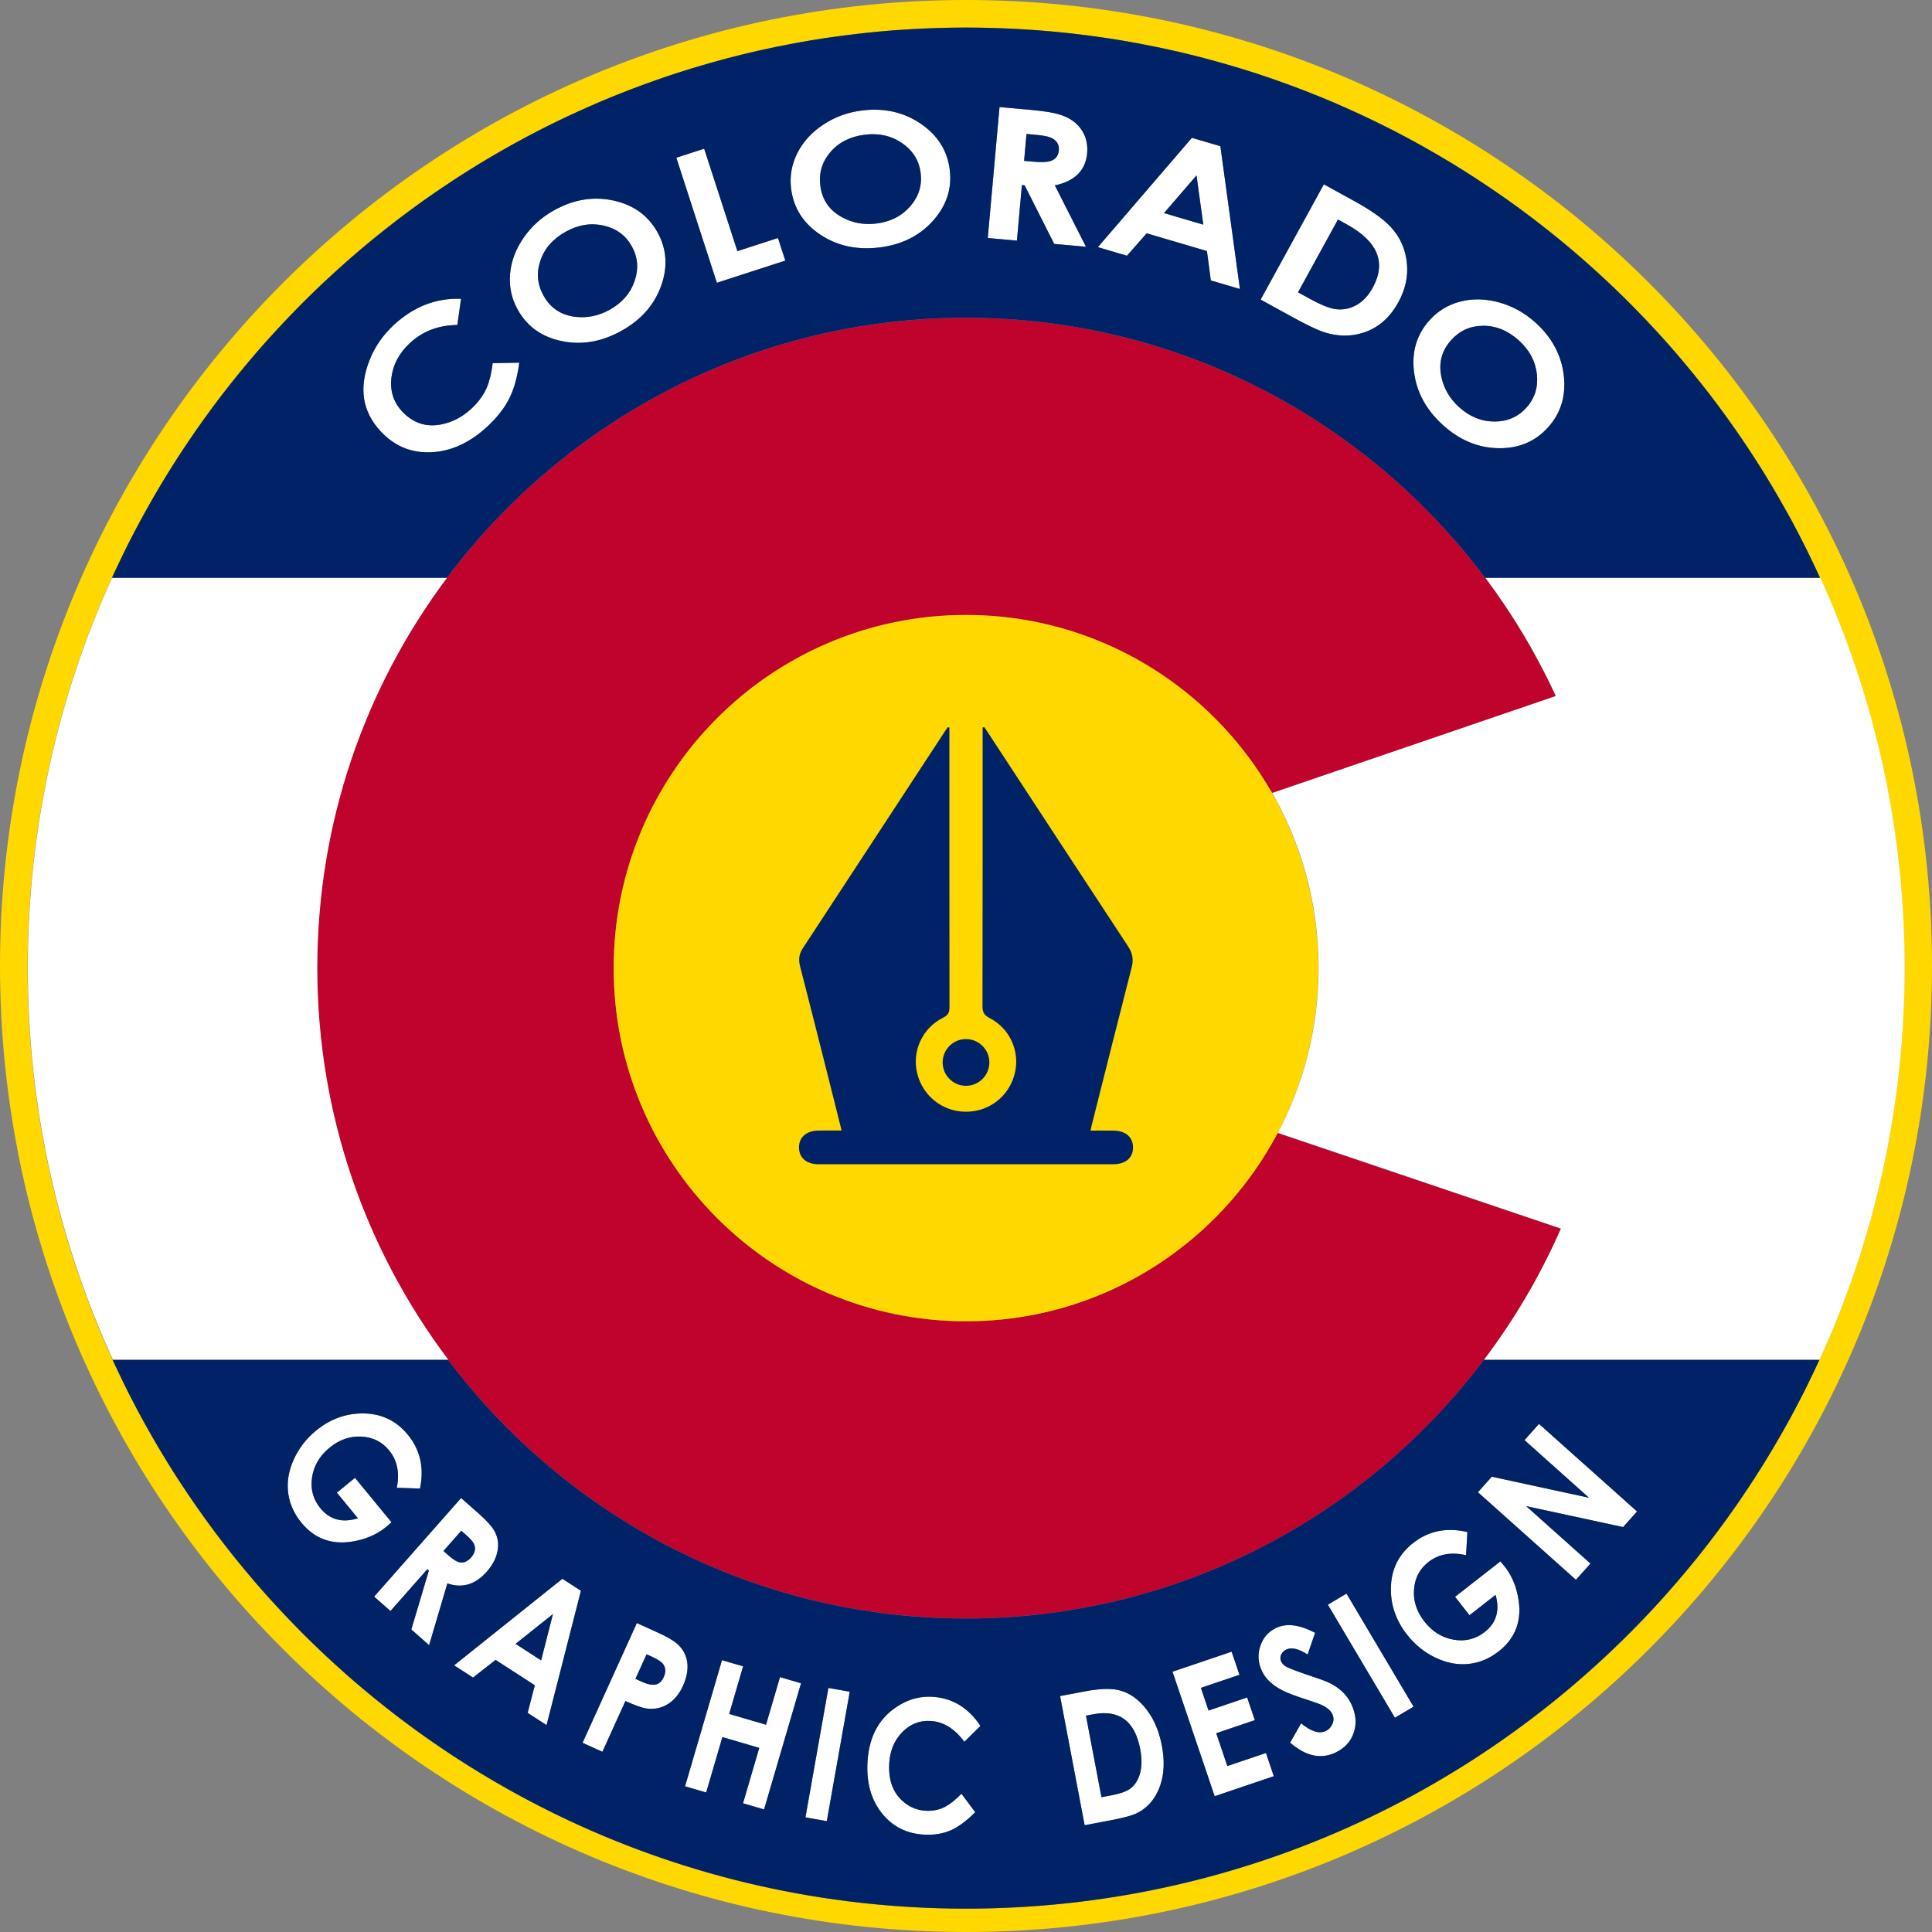<?xml version="1.0" encoding="utf-8"?>
<!-- Generator: Adobe Illustrator 23.0.1, SVG Export Plug-In . SVG Version: 6.00 Build 0)  -->
<svg version="1.1" id="Colorado_Graphic_Design_Logo"
	 xmlns="http://www.w3.org/2000/svg" xmlns:xlink="http://www.w3.org/1999/xlink" x="0px" y="0px" viewBox="0 0 190 190"
	 enable-background="new 0 0 190 190" xml:space="preserve">
<rect x="0" y="0" width="190" height="190" fill="#808080" stroke="none"/>
<path id="Red" fill="#C0032C" d="M125.65,111.43c-5.81,11.01-17.35,18.51-30.65,18.51c-19.14,0-34.65-15.55-34.65-34.73
	S75.86,60.47,95,60.47c12.89,0,24.14,7.06,30.11,17.53l27.88-9.53c-1.902-4.138-4.233-8.036-6.934-11.64l0,0c0,0,0,0,0-0.001
	c-0.397-0.529-0.803-1.05-1.215-1.567c-0.161-0.202-0.327-0.4-0.491-0.6c-0.271-0.331-0.544-0.66-0.821-0.986
	c-0.184-0.216-0.37-0.429-0.557-0.643c-0.274-0.312-0.551-0.622-0.83-0.929c-0.185-0.203-0.369-0.406-0.556-0.606
	c-0.319-0.341-0.643-0.677-0.969-1.011c-0.152-0.156-0.301-0.314-0.454-0.468c-0.467-0.469-0.942-0.931-1.424-1.386
	c-0.163-0.154-0.33-0.303-0.495-0.455c-0.338-0.313-0.678-0.623-1.023-0.929c-0.204-0.181-0.411-0.359-0.618-0.537
	c-0.318-0.274-0.639-0.546-0.963-0.814c-0.212-0.176-0.424-0.351-0.639-0.524c-0.348-0.281-0.7-0.556-1.053-0.83
	c-0.189-0.146-0.376-0.294-0.566-0.438c-0.533-0.403-1.071-0.798-1.617-1.184c-0.132-0.094-0.268-0.183-0.401-0.276
	c-0.43-0.299-0.862-0.595-1.3-0.884c-0.214-0.142-0.432-0.279-0.648-0.418c-0.368-0.237-0.738-0.47-1.111-0.699
	c-0.229-0.141-0.458-0.28-0.689-0.417c-0.385-0.23-0.773-0.454-1.163-0.676c-0.212-0.121-0.423-0.243-0.636-0.361
	c-0.529-0.293-1.063-0.578-1.601-0.857c-0.075-0.039-0.148-0.08-0.222-0.118c-0.606-0.31-1.219-0.609-1.837-0.9
	c-0.209-0.099-0.42-0.193-0.631-0.289c-0.424-0.195-0.85-0.386-1.279-0.571c-0.239-0.104-0.48-0.205-0.721-0.305
	c-0.419-0.175-0.84-0.345-1.263-0.511c-0.233-0.091-0.465-0.184-0.7-0.273c-0.5-0.189-1.003-0.371-1.509-0.548
	c-0.154-0.054-0.307-0.112-0.462-0.165c-0.656-0.224-1.317-0.437-1.982-0.64c-0.189-0.058-0.38-0.11-0.57-0.166
	c-0.487-0.144-0.976-0.284-1.469-0.416c-0.244-0.066-0.49-0.128-0.735-0.191c-0.454-0.116-0.909-0.227-1.367-0.334
	c-0.246-0.057-0.493-0.115-0.74-0.169c-0.501-0.11-1.005-0.213-1.511-0.311c-0.196-0.038-0.392-0.08-0.589-0.116
	c-0.699-0.129-1.401-0.248-2.108-0.354c-0.135-0.02-0.271-0.036-0.406-0.055c-0.576-0.083-1.155-0.159-1.736-0.226
	c-0.243-0.028-0.487-0.052-0.731-0.077c-0.485-0.05-0.972-0.096-1.461-0.136c-0.259-0.021-0.519-0.041-0.779-0.059
	c-0.504-0.034-1.009-0.062-1.516-0.084c-0.23-0.01-0.46-0.023-0.691-0.031C96.473,31.266,95.738,31.25,95,31.25
	c-0.996,0-1.984,0.03-2.969,0.075c-0.172,0.008-0.345,0.014-0.516,0.023c-0.942,0.051-1.877,0.123-2.808,0.214
	c-0.182,0.018-0.364,0.038-0.545,0.058c-0.95,0.102-1.896,0.218-2.833,0.361c-0.067,0.01-0.133,0.023-0.2,0.033
	c-0.902,0.14-1.797,0.303-2.686,0.481c-0.156,0.031-0.314,0.06-0.47,0.093c-0.894,0.186-1.78,0.392-2.66,0.615
	c-0.189,0.048-0.378,0.097-0.566,0.147c-0.882,0.232-1.758,0.478-2.624,0.747c-0.121,0.038-0.241,0.079-0.362,0.117
	c-0.809,0.256-1.61,0.528-2.404,0.815c-0.145,0.053-0.292,0.102-0.437,0.156c-0.831,0.307-1.651,0.634-2.465,0.974
	c-0.196,0.082-0.392,0.165-0.587,0.249c-0.803,0.345-1.6,0.704-2.386,1.081c-0.158,0.076-0.313,0.155-0.471,0.232
	c-0.721,0.354-1.436,0.72-2.142,1.099c-0.132,0.071-0.267,0.139-0.399,0.211c-0.757,0.414-1.502,0.848-2.24,1.291
	c-0.198,0.119-0.396,0.238-0.593,0.359c-0.717,0.442-1.426,0.896-2.124,1.365c-0.181,0.122-0.36,0.248-0.54,0.371
	c-0.64,0.439-1.272,0.888-1.894,1.35c-0.121,0.09-0.245,0.177-0.365,0.268c-0.669,0.503-1.323,1.024-1.971,1.553
	c-0.192,0.157-0.384,0.313-0.574,0.471c-0.629,0.526-1.248,1.063-1.856,1.612c-0.185,0.167-0.368,0.338-0.551,0.507
	c-0.57,0.526-1.132,1.061-1.682,1.608c-0.148,0.147-0.294,0.295-0.44,0.443c-0.528,0.535-1.045,1.08-1.554,1.633
	c-0.172,0.187-0.346,0.373-0.515,0.562c-0.541,0.602-1.071,1.216-1.589,1.839c-0.17,0.204-0.338,0.411-0.505,0.618
	c-0.519,0.64-1.031,1.286-1.526,1.946c0,0.001-0.001,0.001-0.002,0.002l0,0C35.932,67.521,31.18,80.809,31.18,95.21
	c0,14.469,4.8,27.813,12.884,38.53l0,0c0,0,0.001,0.001,0.001,0.001c0.435,0.576,0.881,1.142,1.335,1.702
	c0.236,0.292,0.475,0.583,0.716,0.87c0.464,0.554,0.935,1.102,1.417,1.639c0.235,0.262,0.476,0.517,0.715,0.775
	c0.372,0.401,0.748,0.797,1.13,1.188c0.292,0.299,0.585,0.597,0.882,0.89c0.461,0.454,0.928,0.9,1.402,1.34
	c0.258,0.24,0.518,0.479,0.78,0.714c0.552,0.496,1.112,0.983,1.681,1.46c0.251,0.211,0.507,0.416,0.762,0.623
	c0.487,0.395,0.98,0.784,1.479,1.165c0.285,0.218,0.571,0.434,0.86,0.647c0.541,0.399,1.088,0.788,1.642,1.17
	c0.25,0.172,0.499,0.346,0.752,0.515c0.651,0.436,1.311,0.859,1.978,1.271c0.245,0.151,0.492,0.298,0.738,0.446
	c0.67,0.401,1.346,0.794,2.032,1.171c0.196,0.108,0.394,0.211,0.591,0.317c0.645,0.346,1.297,0.68,1.955,1.004
	c0.214,0.105,0.426,0.213,0.642,0.316c0.753,0.36,1.515,0.704,2.284,1.035c0.226,0.097,0.453,0.192,0.68,0.287
	c0.792,0.33,1.59,0.649,2.398,0.948c0.159,0.059,0.321,0.113,0.481,0.171c0.758,0.273,1.522,0.532,2.293,0.777
	c0.158,0.05,0.315,0.104,0.474,0.153c0.849,0.263,1.708,0.504,2.572,0.732c0.202,0.053,0.404,0.106,0.607,0.157
	c0.872,0.22,1.749,0.425,2.635,0.609c0.158,0.033,0.317,0.062,0.476,0.094c0.872,0.174,1.75,0.333,2.634,0.471
	c0.087,0.014,0.172,0.03,0.259,0.043c0.931,0.142,1.87,0.258,2.814,0.358c0.185,0.02,0.37,0.04,0.556,0.058
	c0.929,0.091,1.863,0.163,2.803,0.214c0.17,0.009,0.341,0.015,0.511,0.023c0.985,0.045,1.974,0.075,2.971,0.075
	c0.746,0,1.488-0.016,2.227-0.042c0.234-0.008,0.466-0.021,0.699-0.031c0.514-0.023,1.026-0.051,1.536-0.087
	c0.259-0.018,0.518-0.037,0.776-0.058c0.508-0.041,1.014-0.09,1.519-0.143c0.23-0.024,0.462-0.046,0.691-0.073
	c0.714-0.083,1.425-0.176,2.132-0.282c0.102-0.015,0.202-0.035,0.304-0.05c0.609-0.095,1.216-0.198,1.819-0.31
	c0.259-0.048,0.516-0.101,0.774-0.152c0.449-0.089,0.896-0.182,1.341-0.281c0.28-0.062,0.56-0.125,0.839-0.191
	c0.438-0.103,0.873-0.213,1.307-0.325c0.262-0.068,0.525-0.132,0.785-0.203c0.643-0.175,1.283-0.358,1.918-0.553
	c0.245-0.075,0.488-0.158,0.732-0.236c0.425-0.136,0.85-0.273,1.271-0.418c0.314-0.108,0.625-0.22,0.936-0.333
	c0.341-0.123,0.681-0.248,1.02-0.377c0.328-0.125,0.656-0.251,0.982-0.381c0.315-0.126,0.628-0.257,0.941-0.388
	c0.334-0.14,0.669-0.277,0.999-0.422c0.28-0.123,0.557-0.253,0.835-0.38c0.657-0.3,1.309-0.61,1.954-0.931
	c0.235-0.117,0.471-0.232,0.704-0.352c0.376-0.193,0.748-0.391,1.119-0.591c0.217-0.117,0.433-0.234,0.648-0.354
	c0.384-0.213,0.767-0.428,1.146-0.648c0.168-0.098,0.335-0.199,0.502-0.298c1.382-0.82,2.732-1.69,4.044-2.61
	c0.077-0.054,0.156-0.107,0.233-0.162c0.423-0.299,0.842-0.605,1.258-0.914c0.101-0.075,0.202-0.151,0.302-0.226
	c0.426-0.321,0.849-0.646,1.267-0.977c0.028-0.022,0.056-0.045,0.084-0.068c1.856-1.478,3.629-3.056,5.309-4.728
	c0.024-0.023,0.047-0.047,0.071-0.07c2.123-2.119,4.098-4.386,5.908-6.785l0,0c2.994-3.967,5.544-8.289,7.56-12.9L125.65,111.43z"/>
<path id="Yellow" fill="#FFD800" d="M95,0C42.533,0,0,42.533,0,95s42.533,95,95,95s95-42.533,95-95S147.467,0,95,0z M95,187.71
	c-50.97,0-92.29-41.414-92.29-92.5c0-51.086,41.32-92.5,92.29-92.5c50.97,0,92.29,41.414,92.29,92.5
	C187.29,146.296,145.97,187.71,95,187.71z M95,60.48c-19.137,0-34.65,15.549-34.65,34.73S75.863,129.94,95,129.94
	s34.65-15.549,34.65-34.73S114.137,60.48,95,60.48z"/>
<path id="White_1_" fill="#FFFFFF" d="M55.308,155.264l-10.648,8.512l1.862,1.203l2.215-1.738l3.858,2.493l-0.705,2.716l1.862,1.204
	l3.377-13.212L55.308,155.264z M53.216,163.288l-2.514-1.625l3.676-2.93L53.216,163.288z M65.707,167.569
	c-0.613,0.391-1.301,0.544-2.064,0.461c-0.427-0.046-1.14-0.295-2.138-0.748l-2.264,4.995l-1.95-0.885l5.338-11.775l2.068,0.938
	c0.896,0.406,1.533,0.779,1.911,1.118c0.609,0.533,0.942,1.205,1,2.016c0.042,0.662-0.106,1.363-0.442,2.104
	C66.807,166.588,66.32,167.18,65.707,167.569z M64.136,162.936l-0.548-0.249l-1.096,2.417l0.618,0.28
	c0.772,0.352,1.34,0.398,1.701,0.144c0.189-0.134,0.343-0.332,0.462-0.595c0.206-0.455,0.204-0.856-0.007-1.204
	C65.11,163.472,64.733,163.207,64.136,162.936z M159.622,150.178l-9.535-2.061l6.324,5.651l-1.427,1.596l-9.641-8.613l1.365-1.528
	l9.561,2.072l-6.345-5.669l1.427-1.597l9.642,8.614L159.622,150.178z M147.385,162.406c-0.899,0.703-1.876,1.112-2.93,1.229
	c-1.096,0.12-2.199-0.089-3.311-0.626c-1.085-0.521-2.011-1.273-2.778-2.257c-1.053-1.35-1.58-2.825-1.583-4.429
	c-0.007-1.906,0.728-3.435,2.202-4.587c1.522-1.188,3.297-1.545,5.324-1.068l-0.134,2.278c-1.467-0.334-2.7-0.11-3.699,0.67
	c-0.854,0.667-1.325,1.557-1.415,2.67c-0.094,1.131,0.242,2.188,1.008,3.168c0.791,1.015,1.762,1.615,2.913,1.804
	c1.132,0.189,2.141-0.063,3.025-0.754c1.153-0.9,1.511-2.12,1.073-3.659l-2.567,2.005l-1.416-1.815l4.459-3.483l0.348,0.42
	c0.683,0.825,1.14,1.827,1.373,3.004C149.732,159.256,149.101,161.066,147.385,162.406z M137.182,168.931l-6.595-11.12l1.833-1.09
	l6.596,11.12L137.182,168.931z M133.127,170.423c-0.3,0.863-0.894,1.508-1.781,1.931c-1.44,0.688-2.931,0.363-4.471-0.974l1.085-1.9
	c0.98,0.805,1.787,1.057,2.421,0.754c0.294-0.14,0.509-0.363,0.645-0.67c0.155-0.335,0.154-0.667-0.002-0.997
	c-0.165-0.346-0.516-0.645-1.054-0.897c-0.212-0.101-0.641-0.255-1.286-0.463c-1.203-0.385-2.048-0.702-2.532-0.95
	c-0.996-0.505-1.673-1.132-2.03-1.882c-0.407-0.856-0.463-1.702-0.166-2.537c0.278-0.802,0.795-1.382,1.55-1.742
	c1.017-0.485,2.293-0.324,3.829,0.481l-0.737,2.134c-0.886-0.571-1.587-0.732-2.105-0.485c-0.211,0.101-0.371,0.255-0.48,0.464
	c-0.122,0.24-0.127,0.477-0.016,0.71c0.093,0.196,0.239,0.354,0.438,0.476c0.276,0.167,0.986,0.443,2.129,0.829
	c1.094,0.368,1.752,0.603,1.975,0.704c1.117,0.499,1.899,1.217,2.345,2.153C133.36,168.565,133.442,169.519,133.127,170.423z
	 M119.453,176.646l-4.145-12.246l5.815-1.969l0.77,2.273l-3.795,1.284l0.755,2.23l3.796-1.284l0.755,2.231l-3.796,1.284l1.094,3.23
	l3.796-1.284l0.771,2.28L119.453,176.646z M114.261,171.667c-0.262-1.376-0.743-2.531-1.445-3.466
	c-0.807-1.075-1.736-1.737-2.79-1.985c-0.804-0.188-1.897-0.151-3.279,0.11l-2.495,0.472l2.416,12.701l2.532-0.479
	c1.162-0.221,1.978-0.432,2.448-0.634c0.799-0.354,1.439-0.913,1.922-1.679C114.411,175.35,114.642,173.67,114.261,171.667z
	 M112.139,174.301c-0.188,0.753-0.541,1.304-1.056,1.652c-0.373,0.249-0.968,0.451-1.784,0.606l-0.977,0.185l-1.525-8.021
	l0.714-0.135c2.555-0.483,4.095,0.656,4.62,3.42C112.298,172.885,112.3,173.648,112.139,174.301z M81.312,179.098l-2.101-0.37
	l2.257-12.73l2.101,0.371L81.312,179.098z M89.104,177.395c0.574,0.413,1.224,0.64,1.951,0.68c0.687,0.037,1.318-0.093,1.896-0.392
	c0.483-0.257,1.017-0.685,1.601-1.283l1.354,1.816c-0.822,0.824-1.592,1.404-2.31,1.74c-0.796,0.367-1.699,0.523-2.707,0.468
	c-1.746-0.095-3.14-0.805-4.182-2.13c-1.042-1.324-1.507-2.989-1.396-4.996c0.146-2.633,1.234-4.527,3.264-5.685
	c0.975-0.557,2.007-0.806,3.097-0.746c1.97,0.108,3.553,1.063,4.75,2.865l-1.588,1.56c-0.948-1.296-2.058-1.979-3.329-2.048
	c-1.078-0.06-2.006,0.313-2.785,1.113c-0.779,0.801-1.203,1.823-1.271,3.065C87.351,175.206,87.902,176.53,89.104,177.395z
	 M75.143,177.945l-2.069-0.604l1.596-5.449l-3.625-1.061l-1.596,5.449l-2.077-0.607l3.634-12.407l2.077,0.607l-1.371,4.681
	l3.625,1.061l1.371-4.682l2.07,0.605L75.143,177.945z M48.555,150.447c-0.255-0.421-0.756-0.962-1.505-1.623l-1.703-1.503
	l-8.553,9.696l1.605,1.417l3.628-4.113l0.149,0.132l-1.725,5.793l1.749,1.543l1.796-6.07c1.458,0.505,2.75,0.119,3.875-1.156
	c0.535-0.607,0.878-1.239,1.03-1.896C49.089,151.861,48.973,151.121,48.555,150.447z M46.336,153.159
	c-0.37,0.419-0.763,0.577-1.181,0.475c-0.272-0.067-0.62-0.288-1.042-0.661l-0.503-0.444l1.755-1.99l0.44,0.389
	c0.427,0.376,0.691,0.668,0.792,0.876C46.816,152.262,46.729,152.714,46.336,153.159z M35.123,151.511
	c-2.269,0.511-4.095-0.075-5.476-1.758c-0.725-0.882-1.159-1.849-1.301-2.898c-0.147-1.093,0.035-2.201,0.544-3.325
	c0.494-1.098,1.223-2.042,2.188-2.834c1.323-1.085,2.786-1.649,4.388-1.692c1.905-0.053,3.452,0.644,4.639,2.089
	c1.226,1.493,1.626,3.258,1.2,5.296l-2.281-0.076c0.297-1.476,0.043-2.702-0.761-3.682c-0.688-0.838-1.589-1.287-2.704-1.349
	c-1.133-0.066-2.181,0.296-3.143,1.085c-0.994,0.815-1.571,1.802-1.731,2.957c-0.161,1.136,0.115,2.139,0.829,3.007
	c0.929,1.13,2.157,1.457,3.685,0.981l-2.067-2.517l1.78-1.461l3.592,4.372l-0.411,0.357
	C37.283,150.766,36.294,151.249,35.123,151.511z M153.791,36.934c-0.235-2.015-1.169-3.756-2.801-5.223
	c-1.051-0.944-2.231-1.6-3.542-1.966c-1.334-0.372-2.604-0.403-3.813-0.094c-1.208,0.309-2.224,0.921-3.046,1.836
	c-1.272,1.417-1.781,3.122-1.526,5.116c0.255,1.994,1.211,3.735,2.868,5.225c1.637,1.471,3.451,2.221,5.442,2.25
	c1.992,0.029,3.616-0.655,4.873-2.055S154.019,38.927,153.791,36.934z M150.117,40.084c-0.812,0.904-1.845,1.361-3.099,1.371
	c-1.291,0.009-2.459-0.457-3.505-1.397c-0.898-0.808-1.478-1.766-1.735-2.874c-0.337-1.423-0.025-2.667,0.932-3.733
	c0.835-0.93,1.876-1.4,3.121-1.41c1.271-0.018,2.447,0.459,3.529,1.431c1.057,0.95,1.651,2.069,1.785,3.357
	C151.276,38.091,150.934,39.176,150.117,40.084z M138.371,26.013c-0.116-1.441-0.651-2.675-1.606-3.701
	c-0.729-0.782-1.921-1.628-3.579-2.539l-2.992-1.645l-6.218,11.335l3.036,1.669c1.395,0.766,2.412,1.262,3.055,1.488
	c1.099,0.377,2.171,0.475,3.217,0.294c1.84-0.333,3.25-1.393,4.231-3.181C138.188,28.507,138.474,27.267,138.371,26.013z
	 M135.002,28.284c-0.429,0.783-0.956,1.351-1.58,1.705c-0.723,0.406-1.48,0.533-2.272,0.379c-0.571-0.113-1.347-0.439-2.325-0.977
	l-1.172-0.644l3.927-7.159l0.856,0.471C135.499,23.743,136.355,25.818,135.002,28.284z M120.017,14.377l-2.799-0.825l-9.247,10.754
	l2.86,0.843l1.938-2.205l5.926,1.745l0.383,2.889l2.86,0.842L120.017,14.377z M114.474,20.954l3.196-3.704l0.665,4.841
	L114.474,20.954z M106.913,15.069c0.072-0.806-0.08-1.523-0.457-2.152c-0.461-0.771-1.189-1.316-2.187-1.634
	c-0.615-0.202-1.592-0.362-2.931-0.481l-3.042-0.27L97.14,23.408l2.868,0.255l0.491-5.462l0.267,0.023l2.909,5.765l3.124,0.277
	l-3.061-6.034C105.702,17.818,106.761,16.764,106.913,15.069z M103.263,15.851c-0.346,0.1-0.896,0.116-1.651,0.048l-0.898-0.08
	l0.237-2.644l0.786,0.07c0.763,0.067,1.283,0.158,1.561,0.271c0.608,0.255,0.887,0.678,0.833,1.27
	C104.08,15.343,103.791,15.698,103.263,15.851z M93.402,16.693c-0.23-1.867-1.171-3.369-2.824-4.508
	c-1.675-1.147-3.601-1.588-5.778-1.323c-1.402,0.171-2.672,0.63-3.809,1.376c-1.157,0.761-2.016,1.698-2.576,2.811
	c-0.561,1.113-0.766,2.28-0.615,3.502c0.232,1.89,1.184,3.394,2.855,4.513c1.671,1.119,3.612,1.543,5.824,1.273
	c2.185-0.266,3.942-1.14,5.272-2.622C93.081,20.234,93.631,18.56,93.402,16.693z M89.54,20.26c-0.841,0.978-1.959,1.552-3.356,1.722
	c-1.199,0.146-2.301-0.047-3.307-0.582c-1.294-0.682-2.029-1.734-2.204-3.156c-0.153-1.241,0.176-2.334,0.986-3.279
	c0.821-0.969,1.954-1.542,3.398-1.718c1.41-0.172,2.645,0.115,3.705,0.861c1.038,0.731,1.631,1.703,1.78,2.915
	C90.69,18.23,90.356,19.309,89.54,20.26z M69.253,14.624l3.265,10.075l3.992-1.292l0.721,2.224l-6.731,2.18l-3.985-12.299
	L69.253,14.624z M64.666,22.853c-0.91-1.646-2.343-2.688-4.299-3.125c-1.98-0.438-3.93-0.125-5.85,0.938
	c-1.236,0.684-2.241,1.585-3.017,2.705c-0.788,1.14-1.234,2.331-1.338,3.574c-0.104,1.243,0.141,2.403,0.736,3.48
	c0.921,1.667,2.365,2.706,4.331,3.118c1.966,0.412,3.924,0.078,5.874-1.001c1.925-1.066,3.228-2.535,3.908-4.409
	S65.575,24.499,64.666,22.853z M62.417,27.611c-0.414,1.223-1.237,2.174-2.468,2.855c-1.057,0.585-2.151,0.818-3.282,0.7
	c-1.454-0.148-2.527-0.849-3.22-2.103c-0.605-1.095-0.708-2.232-0.309-3.412c0.399-1.208,1.235-2.164,2.508-2.868
	c1.243-0.688,2.495-0.884,3.755-0.589c1.234,0.29,2.146,0.969,2.737,2.038C62.726,25.296,62.819,26.422,62.417,27.611z
	 M37.415,42.396c-1.79-1.936-2.146-4.264-1.069-6.986c0.517-1.309,1.314-2.461,2.391-3.458c1.947-1.802,4.148-2.657,6.604-2.567
	l-0.363,2.575c-1.849,0.019-3.402,0.609-4.658,1.772c-1.065,0.986-1.674,2.123-1.826,3.412c-0.151,1.288,0.195,2.389,1.041,3.303
	c1.212,1.311,2.705,1.689,4.478,1.135c0.847-0.264,1.63-0.729,2.349-1.394c0.679-0.628,1.182-1.319,1.511-2.072
	c0.271-0.635,0.463-1.436,0.579-2.4l2.616-0.049c-0.176,1.344-0.481,2.473-0.916,3.386c-0.486,1.009-1.228,1.974-2.224,2.896
	c-1.726,1.597-3.568,2.44-5.527,2.528C40.441,44.565,38.779,43.872,37.415,42.396z M44.088,133.718H11.102
	c-5.37-11.731-8.368-24.779-8.368-38.53c0-13.693,2.971-26.688,8.298-38.38h32.938C35.956,67.5,31.204,80.788,31.204,95.188
	C31.204,109.658,36.004,123.001,44.088,133.718z M179.015,56.808h-32.936c2.701,3.604,5.032,7.502,6.934,11.64l-27.88,9.53
	c-0.087-0.153-0.187-0.298-0.276-0.45c3.056,5.175,4.816,11.21,4.816,17.66c0,5.934-1.488,11.519-4.106,16.405
	c0.034-0.063,0.073-0.122,0.106-0.185l27.84,9.41c-2.015,4.611-4.566,8.933-7.56,12.9h32.991c5.37-11.731,8.368-24.779,8.368-38.53
	C187.314,81.496,184.342,68.5,179.015,56.808z"/>
<path id="Blue" fill="#002368" d="M65.266,163.729c0.211,0.348,0.213,0.749,0.007,1.204c-0.119,0.263-0.273,0.461-0.462,0.595
	c-0.361,0.255-0.929,0.208-1.701-0.144l-0.618-0.28l1.096-2.417l0.548,0.249C64.733,163.207,65.11,163.472,65.266,163.729z
	 M53.216,163.288l1.162-4.555l-3.676,2.93L53.216,163.288z M107.511,168.588l-0.714,0.135l1.525,8.021l0.977-0.185
	c0.816-0.155,1.411-0.357,1.784-0.606c0.515-0.349,0.867-0.899,1.056-1.652c0.161-0.652,0.159-1.416-0.008-2.293
	C111.606,169.244,110.065,168.104,107.511,168.588z M46.336,153.159c0.393-0.445,0.48-0.897,0.262-1.356
	c-0.102-0.208-0.366-0.5-0.792-0.876l-0.44-0.389l-1.755,1.99l0.503,0.444c0.423,0.373,0.771,0.594,1.042,0.661
	C45.573,153.736,45.966,153.578,46.336,153.159z M145.93,133.74h32.991c-0.089,0.194-0.18,0.386-0.27,0.579
	c-0.293,0.627-0.591,1.251-0.898,1.871c-0.13,0.263-0.259,0.527-0.391,0.789c-0.424,0.837-0.858,1.669-1.306,2.491
	c-0.082,0.151-0.168,0.3-0.251,0.45c-0.406,0.735-0.822,1.464-1.247,2.187c-0.107,0.182-0.213,0.364-0.321,0.545
	c-1.032,1.727-2.119,3.418-3.258,5.07c-0.079,0.115-0.158,0.229-0.238,0.344c-1.181,1.696-2.416,3.35-3.704,4.961
	c-0.046,0.058-0.093,0.116-0.14,0.174c-1.329,1.652-2.712,3.259-4.15,4.815c-0.005,0.006-0.011,0.012-0.016,0.018
	C145.872,176.277,121.768,187.7,95,187.7c-13.953,0-27.182-3.103-39.04-8.657c-0.026-0.012-0.053-0.025-0.079-0.037
	c-1.934-0.908-3.832-1.883-5.69-2.919c-0.063-0.035-0.125-0.07-0.187-0.105c-1.825-1.023-3.612-2.107-5.358-3.248
	c-0.089-0.058-0.177-0.117-0.265-0.175c-0.844-0.556-1.68-1.123-2.504-1.706c-0.013-0.009-0.026-0.018-0.038-0.027
	c-0.841-0.595-1.67-1.205-2.49-1.827c-0.105-0.08-0.209-0.161-0.314-0.241c-0.727-0.556-1.445-1.123-2.154-1.7
	c-0.094-0.077-0.189-0.152-0.283-0.229c-0.769-0.631-1.528-1.274-2.276-1.928c-0.114-0.1-0.226-0.201-0.339-0.302
	c-0.64-0.565-1.271-1.14-1.894-1.722c-0.143-0.133-0.287-0.266-0.429-0.4c-0.702-0.664-1.394-1.338-2.075-2.023
	c-0.112-0.113-0.221-0.228-0.332-0.341c-0.573-0.583-1.138-1.174-1.696-1.773c-0.171-0.184-0.343-0.367-0.513-0.552
	c-0.638-0.695-1.267-1.397-1.883-2.112c-0.097-0.112-0.191-0.228-0.287-0.34c-0.527-0.617-1.045-1.241-1.555-1.871
	c-0.183-0.225-0.365-0.451-0.545-0.678c-0.539-0.679-1.072-1.364-1.592-2.058c-0.101-0.135-0.202-0.271-0.303-0.407
	c-0.5-0.674-0.989-1.357-1.471-2.045c-0.183-0.261-0.364-0.523-0.544-0.786c-0.421-0.615-0.835-1.235-1.242-1.86
	c-0.118-0.182-0.24-0.362-0.357-0.544c-0.484-0.757-0.955-1.523-1.417-2.295c-0.172-0.287-0.341-0.575-0.51-0.864
	c-0.345-0.589-0.683-1.183-1.015-1.78c-0.139-0.251-0.282-0.5-0.419-0.752c-0.424-0.781-0.836-1.569-1.238-2.364
	c-0.153-0.302-0.301-0.606-0.451-0.91c-0.291-0.59-0.575-1.183-0.854-1.78c-0.094-0.201-0.188-0.401-0.28-0.602h32.986
	C55.714,149.184,74.19,159.17,95,159.17C115.805,159.17,134.279,149.182,145.93,133.74z M38.091,150.063l0.411-0.357l-3.592-4.372
	l-1.78,1.461l2.067,2.517c-1.528,0.476-2.756,0.148-3.685-0.981c-0.713-0.868-0.989-1.871-0.829-3.007
	c0.16-1.155,0.737-2.142,1.731-2.957c0.962-0.789,2.01-1.151,3.143-1.085c1.114,0.062,2.015,0.511,2.704,1.349
	c0.804,0.979,1.058,2.206,0.761,3.682l2.281,0.076c0.426-2.038,0.026-3.803-1.2-5.296c-1.188-1.445-2.734-2.142-4.639-2.089
	c-1.603,0.043-3.065,0.607-4.388,1.692c-0.965,0.792-1.694,1.736-2.188,2.834c-0.51,1.124-0.691,2.232-0.544,3.325
	c0.143,1.05,0.576,2.017,1.301,2.898c1.381,1.683,3.207,2.269,5.476,1.758C36.294,151.249,37.283,150.766,38.091,150.063z
	 M47.872,154.562c0.535-0.607,0.878-1.239,1.03-1.896c0.187-0.805,0.071-1.545-0.347-2.219c-0.255-0.421-0.756-0.962-1.505-1.623
	l-1.703-1.503l-8.553,9.696l1.605,1.417l3.628-4.113l0.149,0.132l-1.725,5.793l1.749,1.543l1.796-6.07
	C45.455,156.224,46.747,155.838,47.872,154.562z M57.13,156.441l-1.822-1.178l-10.648,8.512l1.862,1.203l2.215-1.738l3.858,2.493
	l-0.705,2.716l1.862,1.204L57.13,156.441z M67.167,165.794c0.336-0.741,0.483-1.442,0.442-2.104c-0.058-0.811-0.392-1.482-1-2.016
	c-0.378-0.339-1.015-0.712-1.911-1.118l-2.068-0.938l-5.338,11.775l1.95,0.885l2.264-4.995c0.998,0.453,1.71,0.702,2.138,0.748
	c0.763,0.083,1.451-0.07,2.064-0.461C66.32,167.18,66.807,166.588,67.167,165.794z M78.776,165.538l-2.07-0.605l-1.371,4.682
	l-3.625-1.061l1.371-4.681l-2.077-0.607l-3.634,12.407l2.077,0.607l1.596-5.449l3.625,1.061l-1.596,5.449l2.069,0.604
	L78.776,165.538z M83.568,166.368l-2.101-0.371l-2.257,12.73l2.101,0.37L83.568,166.368z M87.449,173.424
	c0.069-1.242,0.493-2.265,1.271-3.065c0.779-0.801,1.708-1.173,2.785-1.113c1.271,0.069,2.381,0.752,3.329,2.048l1.588-1.56
	c-1.197-1.802-2.78-2.757-4.75-2.865c-1.089-0.06-2.122,0.189-3.097,0.746c-2.03,1.157-3.118,3.052-3.264,5.685
	c-0.111,2.007,0.354,3.672,1.396,4.996c1.042,1.325,2.437,2.035,4.182,2.13c1.008,0.056,1.91-0.101,2.707-0.468
	c0.718-0.336,1.487-0.916,2.31-1.74l-1.354-1.816c-0.584,0.599-1.118,1.026-1.601,1.283c-0.578,0.299-1.209,0.429-1.896,0.392
	c-0.727-0.04-1.377-0.267-1.951-0.68C87.902,176.53,87.351,175.206,87.449,173.424z M114.261,171.667
	c-0.262-1.376-0.743-2.531-1.445-3.466c-0.807-1.075-1.736-1.737-2.79-1.985c-0.804-0.188-1.897-0.151-3.279,0.11l-2.495,0.472
	l2.416,12.701l2.532-0.479c1.162-0.221,1.978-0.432,2.448-0.634c0.799-0.354,1.439-0.913,1.922-1.679
	C114.411,175.35,114.642,173.67,114.261,171.667z M125.27,174.678l-0.771-2.28l-3.796,1.284l-1.094-3.23l3.796-1.284l-0.755-2.231
	l-3.796,1.284l-0.755-2.23l3.795-1.284l-0.77-2.273l-5.815,1.969l4.145,12.246L125.27,174.678z M132.881,167.56
	c-0.445-0.937-1.228-1.654-2.345-2.153c-0.223-0.102-0.881-0.336-1.975-0.704c-1.143-0.386-1.853-0.662-2.129-0.829
	c-0.198-0.121-0.345-0.279-0.438-0.476c-0.111-0.233-0.106-0.47,0.016-0.71c0.109-0.209,0.27-0.363,0.48-0.464
	c0.519-0.247,1.22-0.086,2.105,0.485l0.737-2.134c-1.536-0.806-2.813-0.967-3.829-0.481c-0.755,0.36-1.271,0.94-1.55,1.742
	c-0.297,0.835-0.241,1.681,0.166,2.537c0.357,0.75,1.034,1.377,2.03,1.882c0.484,0.248,1.329,0.565,2.532,0.95
	c0.646,0.208,1.074,0.362,1.286,0.463c0.538,0.253,0.889,0.552,1.054,0.897c0.156,0.33,0.157,0.662,0.002,0.997
	c-0.136,0.307-0.351,0.53-0.645,0.67c-0.634,0.303-1.44,0.051-2.421-0.754l-1.085,1.9c1.54,1.337,3.03,1.661,4.471,0.974
	c0.888-0.423,1.481-1.067,1.781-1.931C133.442,169.519,133.36,168.565,132.881,167.56z M139.016,167.841l-6.596-11.12l-1.833,1.09
	l6.595,11.12L139.016,167.841z M149.277,156.974c-0.233-1.177-0.69-2.179-1.373-3.004l-0.348-0.42l-4.459,3.483l1.416,1.815
	l2.567-2.005c0.438,1.539,0.08,2.759-1.073,3.659c-0.885,0.691-1.894,0.943-3.025,0.754c-1.151-0.188-2.122-0.789-2.913-1.804
	c-0.766-0.98-1.102-2.037-1.008-3.168c0.09-1.113,0.562-2.003,1.415-2.67c0.999-0.78,2.232-1.004,3.699-0.67l0.134-2.278
	c-2.027-0.477-3.802-0.12-5.324,1.068c-1.475,1.152-2.209,2.681-2.202,4.587c0.003,1.604,0.53,3.079,1.583,4.429
	c0.768,0.983,1.693,1.736,2.778,2.257c1.111,0.537,2.215,0.746,3.311,0.626c1.054-0.116,2.03-0.525,2.93-1.229
	C149.101,161.066,149.732,159.256,149.277,156.974z M156.27,147.295l-9.561-2.072l-1.365,1.528l9.641,8.613l1.427-1.596
	l-6.324-5.651l9.535,2.061l1.371-1.534l-9.642-8.614l-1.427,1.597L156.27,147.295z M107.511,168.588l-0.714,0.135l1.525,8.021
	l0.977-0.185c0.816-0.155,1.411-0.357,1.784-0.606c0.515-0.349,0.867-0.899,1.056-1.652c0.161-0.652,0.159-1.416-0.008-2.293
	C111.606,169.244,110.065,168.104,107.511,168.588z M178.992,56.83h-32.936C134.413,41.298,115.876,31.25,95,31.25
	c-20.878,0-39.41,10.049-51.053,25.58H11.008c0.11-0.242,0.224-0.482,0.337-0.723c0.254-0.545,0.512-1.087,0.776-1.625
	c0.173-0.352,0.346-0.704,0.522-1.054c0.373-0.736,0.753-1.468,1.144-2.193c0.162-0.3,0.33-0.597,0.495-0.895
	c0.318-0.573,0.64-1.143,0.97-1.708c0.188-0.322,0.376-0.643,0.567-0.962c0.384-0.641,0.775-1.277,1.174-1.908
	c0.183-0.289,0.367-0.577,0.553-0.864c0.404-0.623,0.815-1.241,1.233-1.853c0.198-0.29,0.398-0.578,0.599-0.866
	c0.41-0.586,0.826-1.166,1.249-1.741c0.14-0.19,0.276-0.384,0.417-0.573c0.535-0.717,1.083-1.423,1.638-2.123
	c0.204-0.258,0.411-0.513,0.617-0.768c0.444-0.549,0.895-1.092,1.351-1.63c0.165-0.194,0.326-0.391,0.493-0.584
	c0.589-0.684,1.19-1.357,1.799-2.022c0.205-0.224,0.412-0.445,0.619-0.666c0.483-0.518,0.972-1.03,1.466-1.537
	c0.186-0.191,0.371-0.384,0.559-0.573c0.642-0.646,1.294-1.283,1.954-1.91c0.197-0.187,0.397-0.37,0.596-0.556
	c0.53-0.494,1.065-0.983,1.607-1.464c0.203-0.18,0.404-0.362,0.608-0.541c0.694-0.607,1.396-1.204,2.107-1.79
	c0.179-0.147,0.36-0.29,0.54-0.436c0.585-0.474,1.175-0.941,1.772-1.401c0.216-0.167,0.432-0.334,0.65-0.499
	c0.744-0.563,1.495-1.118,2.256-1.659c0.144-0.102,0.291-0.201,0.436-0.303c0.653-0.459,1.313-0.908,1.978-1.35
	c0.228-0.151,0.456-0.303,0.685-0.452c0.793-0.516,1.591-1.025,2.4-1.517c0.081-0.049,0.164-0.096,0.246-0.146
	c0.748-0.452,1.504-0.891,2.266-1.323c0.235-0.133,0.47-0.265,0.706-0.396c0.781-0.433,1.568-0.858,2.363-1.269
	c0.068-0.035,0.134-0.072,0.202-0.107c0.852-0.438,1.714-0.858,2.582-1.27c0.238-0.113,0.477-0.224,0.716-0.335
	c0.76-0.353,1.525-0.697,2.296-1.029c0.135-0.058,0.268-0.119,0.403-0.177c0.885-0.377,1.779-0.737,2.678-1.087
	c0.234-0.091,0.469-0.179,0.704-0.268c0.762-0.289,1.529-0.569,2.301-0.838c0.179-0.062,0.356-0.128,0.536-0.189
	c0.916-0.313,1.839-0.611,2.768-0.896c0.226-0.069,0.453-0.135,0.679-0.203c0.774-0.231,1.553-0.452,2.336-0.664
	c0.215-0.058,0.429-0.118,0.644-0.175c0.945-0.248,1.897-0.481,2.854-0.699c0.204-0.046,0.409-0.089,0.613-0.134
	c0.804-0.177,1.612-0.344,2.423-0.5c0.24-0.046,0.479-0.094,0.72-0.138c0.974-0.179,1.953-0.346,2.937-0.494
	c0.167-0.025,0.336-0.046,0.503-0.071c0.85-0.123,1.704-0.234,2.562-0.335c0.257-0.03,0.513-0.06,0.77-0.088
	c1.002-0.108,2.008-0.205,3.02-0.281c0.107-0.008,0.215-0.013,0.322-0.02c0.92-0.066,1.845-0.116,2.772-0.155
	c0.268-0.011,0.537-0.022,0.806-0.031C92.93,2.734,93.962,2.71,95,2.71s2.07,0.023,3.099,0.058c0.269,0.009,0.538,0.019,0.806,0.031
	c0.927,0.039,1.852,0.089,2.772,0.155c0.107,0.008,0.215,0.012,0.322,0.02c1.012,0.076,2.017,0.173,3.02,0.281
	c0.257,0.028,0.514,0.058,0.77,0.088c0.858,0.1,1.712,0.211,2.562,0.335c0.167,0.024,0.336,0.045,0.503,0.07
	c0.985,0.149,1.963,0.315,2.937,0.494c0.24,0.044,0.48,0.092,0.72,0.138c0.812,0.156,1.619,0.323,2.423,0.5
	c0.204,0.045,0.409,0.087,0.613,0.134c0.957,0.218,1.908,0.452,2.854,0.699c0.215,0.056,0.429,0.117,0.643,0.174
	c0.783,0.211,1.562,0.433,2.337,0.664c0.226,0.068,0.453,0.133,0.678,0.202c0.929,0.285,1.852,0.583,2.768,0.896
	c0.179,0.061,0.356,0.126,0.535,0.189c0.772,0.27,1.54,0.55,2.303,0.839c0.234,0.089,0.469,0.177,0.702,0.267
	c0.9,0.35,1.794,0.71,2.68,1.087c0.134,0.057,0.267,0.118,0.4,0.176c0.772,0.333,1.537,0.677,2.298,1.03
	c0.239,0.111,0.478,0.222,0.716,0.335c0.867,0.412,1.73,0.833,2.583,1.271c0.066,0.034,0.131,0.07,0.197,0.104
	c0.796,0.411,1.584,0.837,2.366,1.271c0.236,0.131,0.472,0.263,0.706,0.396c0.763,0.432,1.52,0.872,2.27,1.325
	c0.08,0.048,0.161,0.094,0.241,0.143c0.809,0.492,1.608,1.001,2.401,1.517c0.23,0.15,0.458,0.301,0.686,0.453
	c0.665,0.442,1.324,0.891,1.977,1.349c0.145,0.102,0.292,0.201,0.437,0.303c0.762,0.541,1.513,1.096,2.257,1.66
	c0.217,0.164,0.431,0.331,0.646,0.497c0.598,0.461,1.189,0.929,1.775,1.404c0.179,0.145,0.361,0.288,0.539,0.435
	c0.712,0.586,1.415,1.184,2.109,1.791c0.203,0.177,0.403,0.358,0.604,0.537c0.543,0.483,1.08,0.973,1.612,1.469
	c0.197,0.184,0.396,0.366,0.592,0.552c0.661,0.628,1.314,1.266,1.957,1.913c0.187,0.188,0.369,0.38,0.554,0.569
	c0.496,0.508,0.987,1.022,1.471,1.542c0.205,0.22,0.412,0.44,0.615,0.662c0.609,0.666,1.211,1.34,1.8,2.024
	c0.166,0.192,0.327,0.389,0.491,0.582c0.457,0.539,0.908,1.083,1.353,1.633c0.206,0.255,0.412,0.509,0.616,0.766
	c0.555,0.701,1.104,1.408,1.639,2.125c0.139,0.187,0.274,0.378,0.412,0.566c0.425,0.578,0.843,1.161,1.254,1.75
	c0.2,0.286,0.399,0.573,0.596,0.861c0.42,0.616,0.833,1.237,1.239,1.863c0.182,0.282,0.364,0.564,0.543,0.848
	c0.401,0.634,0.795,1.274,1.181,1.919c0.19,0.318,0.378,0.637,0.564,0.957c0.331,0.568,0.655,1.141,0.975,1.717
	c0.162,0.292,0.326,0.582,0.485,0.875c0.394,0.73,0.777,1.467,1.152,2.208c0.176,0.348,0.348,0.698,0.52,1.048
	c0.266,0.542,0.525,1.087,0.78,1.634C178.769,56.352,178.882,56.59,178.992,56.83z M51.067,35.667l-2.616,0.049
	c-0.115,0.965-0.308,1.765-0.579,2.4c-0.329,0.753-0.833,1.444-1.511,2.072c-0.719,0.665-1.502,1.13-2.349,1.394
	c-1.773,0.554-3.266,0.175-4.478-1.135c-0.845-0.914-1.192-2.015-1.041-3.303c0.152-1.289,0.761-2.426,1.826-3.412
	c1.256-1.163,2.809-1.753,4.658-1.772l0.363-2.575c-2.456-0.09-4.657,0.765-6.604,2.567c-1.077,0.997-1.874,2.149-2.391,3.458
	c-1.078,2.722-0.721,5.051,1.069,6.986c1.365,1.476,3.026,2.169,4.985,2.081c1.959-0.088,3.801-0.931,5.527-2.528
	c0.997-0.922,1.738-1.887,2.224-2.896C50.585,38.14,50.891,37.011,51.067,35.667z M64.666,22.853
	c-0.91-1.646-2.343-2.688-4.299-3.125c-1.98-0.438-3.93-0.125-5.85,0.938c-1.236,0.684-2.241,1.585-3.017,2.705
	c-0.788,1.14-1.234,2.331-1.338,3.574c-0.104,1.243,0.141,2.403,0.736,3.48c0.921,1.667,2.365,2.706,4.331,3.118
	c1.966,0.412,3.924,0.078,5.874-1.001c1.925-1.066,3.228-2.535,3.908-4.409S65.575,24.499,64.666,22.853z M77.23,25.63l-0.721-2.224
	l-3.992,1.292l-3.265-10.075l-2.739,0.887l3.985,12.299L77.23,25.63z M93.402,16.693c-0.23-1.867-1.171-3.369-2.824-4.508
	c-1.675-1.147-3.601-1.588-5.778-1.323c-1.402,0.171-2.672,0.63-3.809,1.376c-1.157,0.761-2.016,1.698-2.576,2.811
	c-0.561,1.113-0.766,2.28-0.615,3.502c0.232,1.89,1.184,3.394,2.855,4.513c1.671,1.119,3.612,1.543,5.824,1.273
	c2.185-0.266,3.942-1.14,5.272-2.622C93.081,20.234,93.631,18.56,93.402,16.693z M106.456,12.917
	c-0.461-0.771-1.189-1.316-2.187-1.634c-0.615-0.202-1.592-0.362-2.931-0.481l-3.042-0.27L97.14,23.408l2.868,0.255l0.491-5.462
	l0.267,0.023l2.909,5.765l3.124,0.277l-3.061-6.034c1.964-0.415,3.022-1.469,3.175-3.164
	C106.985,14.263,106.833,13.545,106.456,12.917z M121.938,28.42l-1.922-14.043l-2.799-0.825l-9.247,10.754l2.86,0.843l1.938-2.205
	l5.926,1.745l0.383,2.889L121.938,28.42z M138.371,26.013c-0.116-1.441-0.651-2.675-1.606-3.701
	c-0.729-0.782-1.921-1.628-3.579-2.539l-2.992-1.645l-6.218,11.335l3.036,1.669c1.395,0.766,2.412,1.262,3.055,1.488
	c1.099,0.377,2.171,0.475,3.217,0.294c1.84-0.333,3.25-1.393,4.231-3.181C138.188,28.507,138.474,27.267,138.371,26.013z
	 M153.791,36.934c-0.235-2.015-1.169-3.756-2.801-5.223c-1.051-0.944-2.231-1.6-3.542-1.966c-1.334-0.372-2.604-0.403-3.813-0.094
	c-1.208,0.309-2.224,0.921-3.046,1.836c-1.272,1.417-1.781,3.122-1.526,5.116c0.255,1.994,1.211,3.735,2.868,5.225
	c1.637,1.471,3.451,2.221,5.442,2.25c1.992,0.029,3.616-0.655,4.873-2.055S154.019,38.927,153.791,36.934z M88.762,14.109
	c-1.06-0.746-2.294-1.033-3.705-0.861c-1.444,0.176-2.577,0.749-3.398,1.718c-0.811,0.945-1.139,2.038-0.986,3.279
	c0.175,1.422,0.91,2.474,2.204,3.156c1.006,0.534,2.108,0.728,3.307,0.582c1.396-0.17,2.515-0.744,3.356-1.722
	c0.816-0.951,1.15-2.03,1.002-3.236C90.393,15.812,89.799,14.84,88.762,14.109z M132.436,22.059l-0.856-0.471l-3.927,7.159
	l1.172,0.644c0.979,0.538,1.754,0.864,2.325,0.977c0.792,0.153,1.55,0.027,2.272-0.379c0.624-0.354,1.151-0.922,1.58-1.705
	C136.355,25.818,135.499,23.743,132.436,22.059z M149.36,33.472c-1.082-0.972-2.259-1.449-3.529-1.431
	c-1.245,0.01-2.286,0.48-3.121,1.41c-0.957,1.066-1.269,2.311-0.932,3.733c0.258,1.108,0.837,2.066,1.735,2.874
	c1.046,0.94,2.214,1.406,3.505,1.397c1.254-0.01,2.287-0.467,3.099-1.371c0.816-0.908,1.159-1.994,1.028-3.255
	C151.012,35.541,150.417,34.421,149.36,33.472z M114.474,20.954l3.861,1.137l-0.665-4.841L114.474,20.954z M103.297,13.517
	c-0.277-0.113-0.798-0.204-1.561-0.271l-0.786-0.07l-0.237,2.644l0.898,0.08c0.756,0.067,1.306,0.051,1.651-0.048
	c0.528-0.153,0.817-0.508,0.867-1.064C104.184,14.195,103.905,13.772,103.297,13.517z M59.401,22.194
	c-1.261-0.295-2.513-0.099-3.755,0.589c-1.273,0.705-2.109,1.661-2.508,2.868c-0.399,1.18-0.296,2.317,0.309,3.412
	c0.693,1.254,1.766,1.955,3.22,2.103c1.131,0.118,2.226-0.115,3.282-0.7c1.231-0.681,2.054-1.633,2.468-2.855
	c0.402-1.189,0.309-2.315-0.279-3.379C61.547,23.163,60.635,22.484,59.401,22.194z M93.367,71.546c0,0.195,0,0.389,0,0.584
	c0,8.962-0.003,17.924,0.008,26.886c0.001,0.509-0.099,0.805-0.615,1.061c-2.065,1.026-3.093,3.311-2.556,5.494
	c0.544,2.21,2.492,3.748,4.762,3.761c2.287,0.013,4.232-1.479,4.813-3.691c0.571-2.174-0.419-4.475-2.471-5.53
	c-0.556-0.286-0.687-0.603-0.686-1.176c0.016-8.911,0.012-17.821,0.012-26.732c0-0.219,0-0.438,0-0.657
	c0.054-0.015,0.108-0.031,0.162-0.046c0.148,0.223,0.298,0.444,0.445,0.668c4.569,6.977,9.134,13.956,13.714,20.926
	c0.426,0.648,0.538,1.271,0.342,2.032c-1.339,5.214-2.647,10.437-3.964,15.657c-0.025,0.097-0.039,0.197-0.08,0.404
	c0.774,0,1.507-0.007,2.24,0.002c1.201,0.013,1.919,0.62,1.934,1.621c0.016,1.04-0.711,1.684-1.95,1.685
	c-9.655,0.005-19.311,0.006-28.966,0.003c-1.191,0-1.921-0.632-1.934-1.626c-0.014-1.037,0.717-1.675,1.949-1.69
	c0.715-0.009,1.431-0.002,2.242-0.002c-0.454-1.809-0.885-3.539-1.322-5.267c-0.917-3.629-1.828-7.259-2.763-10.883
	c-0.166-0.642-0.109-1.199,0.256-1.756c4.701-7.167,9.394-14.338,14.09-21.508c0.055-0.084,0.118-0.163,0.177-0.244
	C93.259,71.53,93.313,71.538,93.367,71.546z M95,102.188c-1.269,0-2.297,1.029-2.297,2.297s1.029,2.297,2.297,2.297
	s2.297-1.029,2.297-2.297S96.269,102.188,95,102.188z"/>
</svg>
